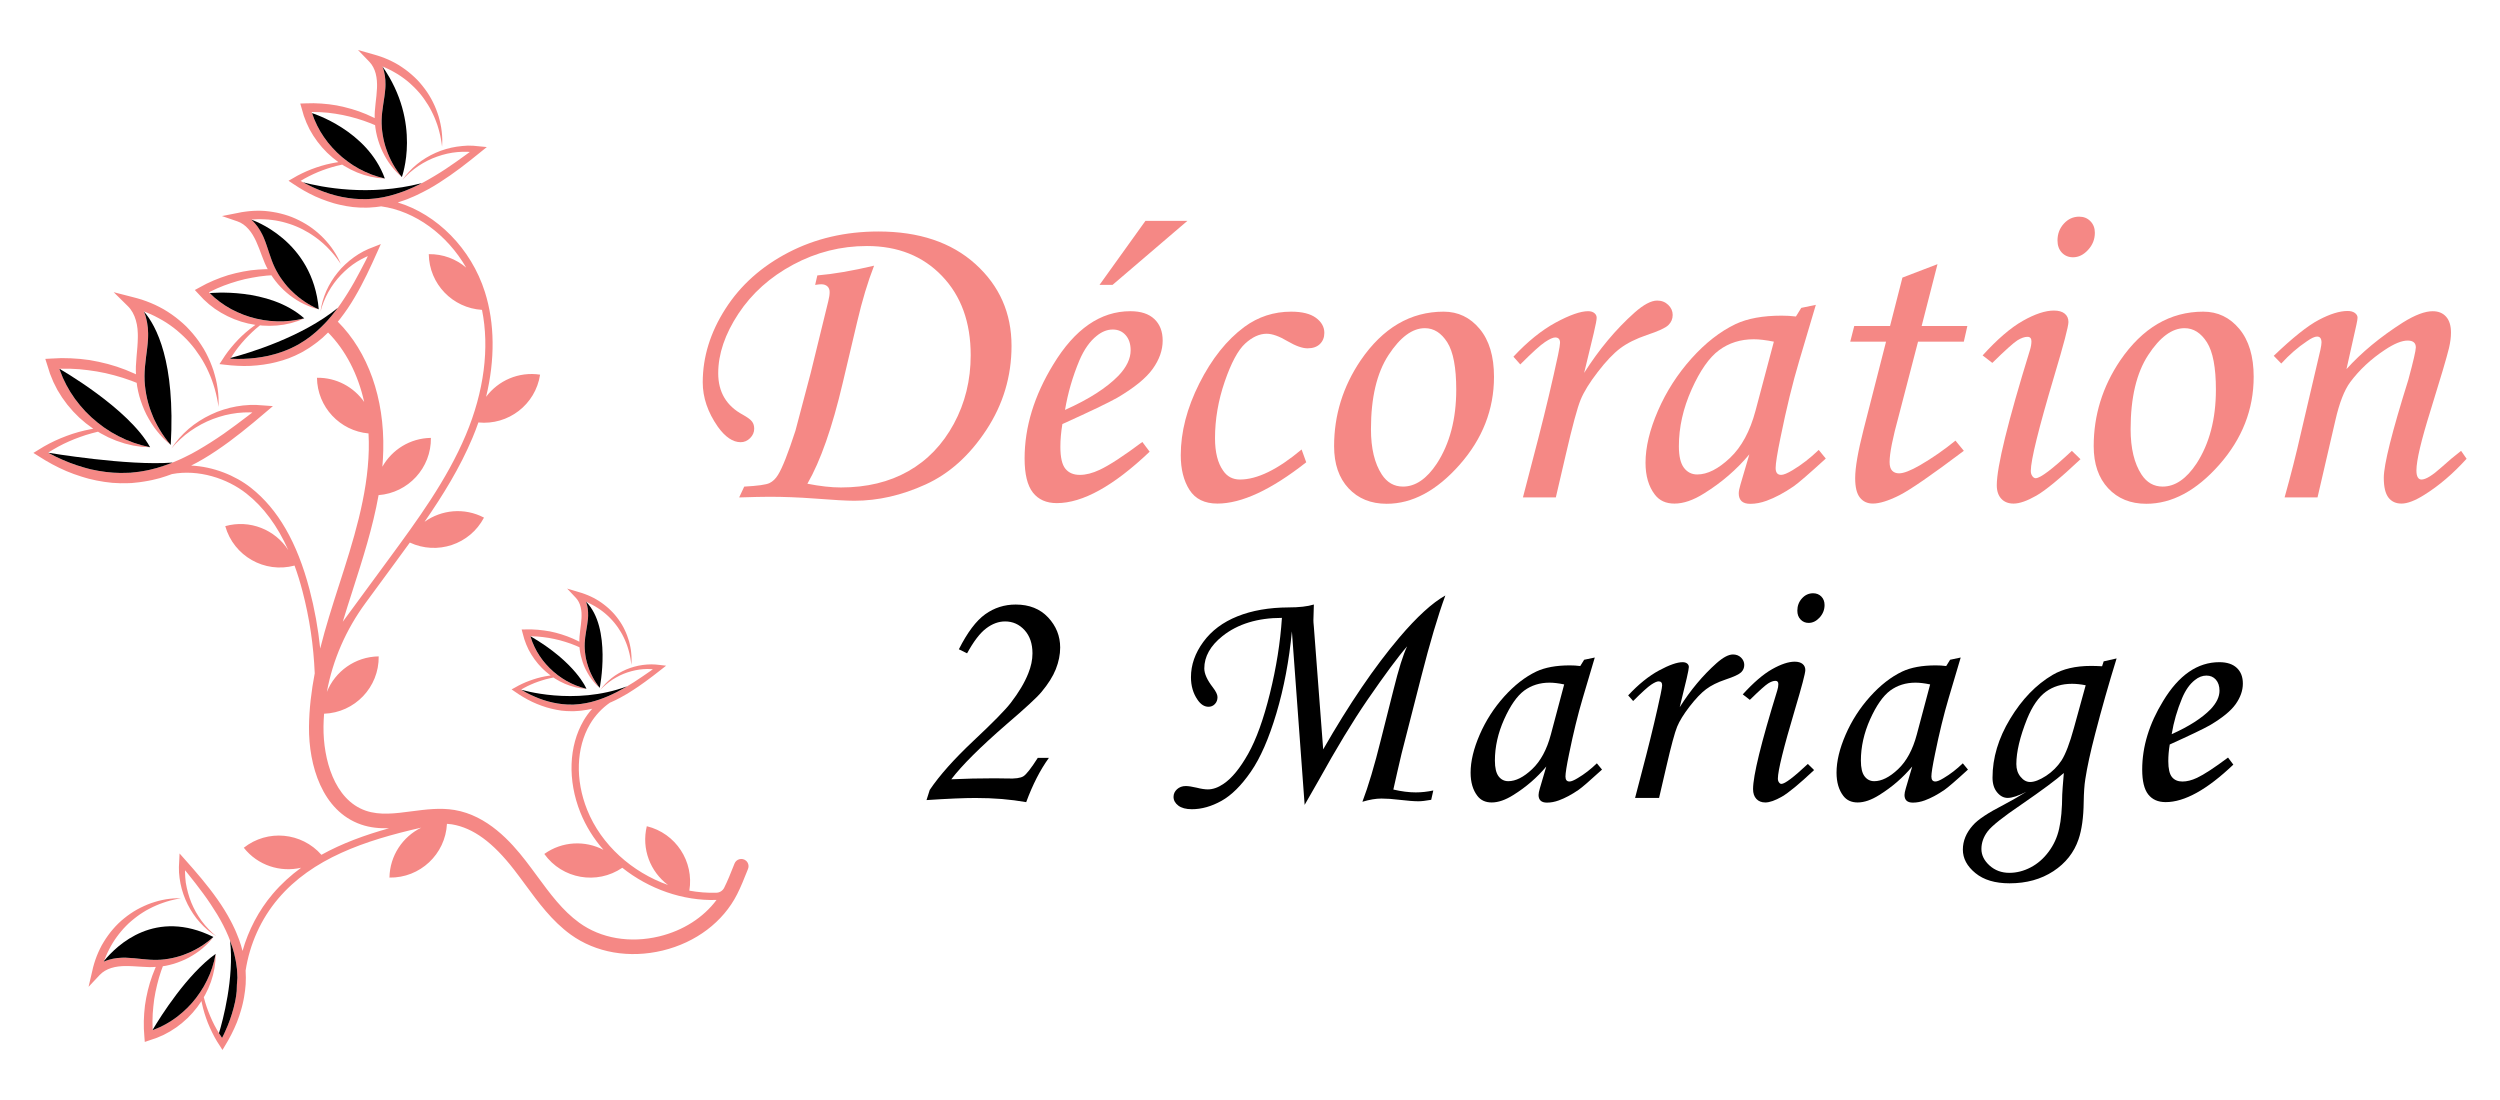 <?xml version="1.0" encoding="utf-8"?>
<!-- Generator: Adobe Illustrator 16.0.0, SVG Export Plug-In . SVG Version: 6.00 Build 0)  -->
<!DOCTYPE svg PUBLIC "-//W3C//DTD SVG 1.1//EN" "http://www.w3.org/Graphics/SVG/1.1/DTD/svg11.dtd">
<svg version="1.1" id="Calque_1" xmlns="http://www.w3.org/2000/svg" xmlns:xlink="http://www.w3.org/1999/xlink" x="0px" y="0px"
	 width="125px" height="55px" viewBox="0 0 125 55" enable-background="new 0 0 125 55" xml:space="preserve">
<g>
	<g>
		<path id="XMLID_45_" fill="#F58885" d="M37.302,43.036L37.302,43.036c-0.19-0.163-0.485-0.09-0.577,0.143
			c-0.015,0.037-0.029,0.074-0.044,0.111c-0.154,0.389-0.301,0.758-0.471,1.096l0,0.002c-0.075,0.146-0.221,0.243-0.384,0.248
			c-0.456,0.016-0.911-0.023-1.359-0.103c0.242-1.454-0.674-2.87-2.127-3.222c-0.275,1.137,0.178,2.279,1.06,2.938
			c-1.789-0.634-3.336-1.997-4.042-3.758c-0.602-1.501-0.55-3.102,0.14-4.28c0.254-0.436,0.602-0.801,1-1.079
			c0.019-0.008,0.039-0.015,0.057-0.023c0.077-0.036,0.155-0.069,0.229-0.106l0.225-0.116c0.108-0.059,0.216-0.12,0.322-0.182
			c0.038-0.023,0.075-0.045,0.112-0.068c0.161-0.098,0.314-0.202,0.469-0.305c0.053-0.034,0.135-0.093,0.185-0.13
			c0.056-0.043,0.116-0.082,0.172-0.122c0.271-0.194,0.529-0.398,0.789-0.601l0.248-0.194l-0.303-0.035l-0.216-0.023l-0.217-0.009
			l-0.216,0.008l-0.215,0.022l-0.213,0.036l-0.208,0.05l-0.205,0.063l-0.198,0.076l-0.194,0.09l-0.188,0.102l-0.181,0.113
			l-0.17,0.125l-0.162,0.137l-0.151,0.147l-0.138,0.156l-0.127,0.167l0.145-0.15l0.155-0.138l0.162-0.13l0.169-0.117l0.177-0.104
			l0.181-0.097l0.187-0.083l0.19-0.07l0.195-0.059l0.197-0.047l0.199-0.035l0.201-0.021l0.201-0.009l0.202,0.006l0.078,0.006
			l-0.138,0.1l-0.403,0.277c-0.135,0.092-0.27,0.182-0.407,0.27c-0.114,0.071-0.228,0.143-0.343,0.21l0,0
			c-0.024,0.014-0.048,0.03-0.073,0.044c-0.139,0.082-0.281,0.158-0.423,0.235l-0.216,0.106c-0.072,0.037-0.146,0.066-0.22,0.101
			c-0.067,0.032-0.135,0.058-0.204,0.083c-0.007,0.003-0.011,0.006-0.018,0.008c-0.073,0.03-0.148,0.059-0.224,0.082
			c-0.15,0.055-0.305,0.092-0.458,0.136l-0.231,0.048c-0.078,0.017-0.153,0.023-0.23,0.036c-0.074,0.015-0.159,0.018-0.24,0.024
			l-0.122,0.009l-0.016,0.001l0,0h-0.001h-0.007h-0.03h-0.06c-0.157,0.003-0.314-0.008-0.472-0.023
			c-0.156-0.02-0.313-0.043-0.469-0.078c-0.078-0.014-0.154-0.037-0.231-0.056c-0.077-0.024-0.153-0.044-0.229-0.069
			c-0.152-0.049-0.301-0.107-0.448-0.172c-0.147-0.063-0.292-0.131-0.434-0.208c-0.084-0.044-0.167-0.092-0.249-0.142l0.158-0.089
			l0.171-0.089l0.174-0.08l0.179-0.076l0.181-0.067l0.183-0.06l0.185-0.056l0.188-0.046l0.189-0.041l0.018-0.004
			c0.028,0.019,0.054,0.037,0.08,0.055l0.244,0.14c0.084,0.04,0.168,0.081,0.252,0.12l0.261,0.098
			c0.094,0.027,0.187,0.053,0.28,0.08l0.259,0.05l0.274,0.024l-0.263-0.074l-0.256-0.091l-0.246-0.108l-0.237-0.124l-0.228-0.14
			l-0.109-0.077l-0.107-0.078c0,0,0,0-0.002-0.001c-0.066-0.056-0.135-0.111-0.203-0.166l-0.193-0.18l-0.185-0.196
			c-0.054-0.066-0.107-0.133-0.163-0.199l-0.152-0.213l-0.137-0.221c-0.041-0.078-0.079-0.156-0.12-0.233l-0.104-0.236l-0.084-0.247
			l-0.012-0.044c0.024,0,0.046,0,0.069,0l0.284,0.012l0.281,0.029l0.282,0.04l0.278,0.054l0.277,0.065l0.274,0.08l0.271,0.09
			l0.266,0.104l0.171,0.076l0.011,0.114c0.015,0.105,0.031,0.211,0.057,0.314c0.025,0.104,0.054,0.205,0.088,0.307
			c0.034,0.101,0.072,0.199,0.116,0.296c0.021,0.048,0.045,0.095,0.07,0.141c0.024,0.048,0.049,0.094,0.077,0.139
			c0.052,0.092,0.109,0.179,0.171,0.263c0.062,0.086,0.128,0.165,0.197,0.243l0.109,0.112l0.114,0.104l-0.094-0.122l-0.085-0.125
			c-0.056-0.082-0.107-0.166-0.155-0.256c-0.049-0.092-0.098-0.184-0.138-0.28c-0.021-0.046-0.039-0.093-0.057-0.141
			c-0.018-0.046-0.035-0.094-0.05-0.142c-0.046-0.135-0.083-0.273-0.112-0.41c-0.011-0.057-0.021-0.113-0.028-0.171l-0.018-0.147
			l-0.009-0.114l-0.003-0.034l-0.005-0.147l0.002-0.067l0.001-0.08c0.008-0.197,0.036-0.393,0.07-0.593
			c0.034-0.2,0.073-0.407,0.092-0.622c0.003-0.027,0.003-0.055,0.005-0.081l0.003-0.082c0.001-0.054,0-0.112-0.002-0.167
			c-0.006-0.11-0.021-0.222-0.046-0.333c-0.015-0.064-0.034-0.13-0.059-0.194l0.098,0.041l0.125,0.061l0.124,0.065l0.122,0.069
			l0.119,0.074l0.116,0.078l0.114,0.082l0.109,0.087l0.108,0.093l0.103,0.094l0.099,0.1l0.096,0.104l0.089,0.104l0.091,0.116
			l0.082,0.112c0.052,0.078,0.103,0.157,0.153,0.239l0.07,0.122l0.065,0.128l0.061,0.13l0.055,0.131l0.052,0.135l0.045,0.136
			l0.041,0.14l0.037,0.139l0.031,0.143l0.026,0.142l0.021,0.146l0.016,0.145l0.01-0.146l0.003-0.148l-0.005-0.147l-0.012-0.148
			L31.545,32.5l-0.026-0.147l-0.031-0.146l-0.037-0.146c-0.027-0.096-0.06-0.189-0.095-0.284l-0.056-0.14l-0.062-0.137l-0.068-0.137
			l-0.074-0.131l-0.082-0.131l-0.083-0.12l-0.093-0.125l-0.096-0.118l-0.101-0.112l-0.107-0.108l-0.11-0.105l-0.116-0.099
			l-0.12-0.095l-0.123-0.09l-0.127-0.085l-0.131-0.079l-0.135-0.074l-0.137-0.067l-0.14-0.062l-0.143-0.056l-0.145-0.052
			l-0.146-0.044l-0.603-0.181l0.435,0.463c0.116,0.123,0.196,0.284,0.24,0.463c0.021,0.09,0.036,0.182,0.042,0.275
			c0.002,0.049,0.003,0.093,0.003,0.141c0,0.025,0,0.055-0.001,0.073l-0.003,0.074c-0.01,0.195-0.039,0.395-0.065,0.599
			c-0.013,0.104-0.026,0.209-0.034,0.315c-0.008,0.083-0.008,0.169-0.008,0.254l-0.055-0.03l-0.271-0.127l-0.277-0.112l-0.284-0.097
			l-0.288-0.083l-0.293-0.067L27.2,31.523l-0.299-0.034l-0.301-0.018c-0.101-0.001-0.2-0.001-0.301,0l-0.216,0.004l0.055,0.204
			l0.076,0.276l0.098,0.269l0.118,0.261c0.046,0.084,0.094,0.165,0.14,0.247l0.159,0.236l0.175,0.224
			c0.063,0.071,0.126,0.141,0.192,0.209l0.207,0.192l0.22,0.176c0.003,0.002,0.005,0.003,0.007,0.006l-0.086,0.011l-0.197,0.033
			l-0.196,0.042l-0.192,0.05l-0.191,0.059l-0.189,0.066l-0.187,0.072l-0.184,0.082l-0.181,0.089l-0.176,0.098L25.58,34.47
			l0.164,0.113c0.138,0.096,0.276,0.188,0.422,0.273c0.145,0.087,0.294,0.165,0.446,0.238c0.153,0.07,0.309,0.138,0.469,0.193
			c0.08,0.03,0.161,0.055,0.241,0.081c0.082,0.021,0.163,0.048,0.246,0.066c0.166,0.042,0.334,0.072,0.502,0.097
			c0.17,0.018,0.341,0.031,0.512,0.029h0.064h0.032H28.7l0.015-0.001l0.124-0.008c0.081-0.006,0.163-0.008,0.25-0.021
			c0.085-0.014,0.174-0.022,0.257-0.039l0.25-0.05c0.006-0.003,0.012-0.005,0.018-0.007c-0.161,0.182-0.308,0.378-0.431,0.59
			c-0.747,1.276-0.808,2.995-0.165,4.601c0.275,0.685,0.67,1.313,1.155,1.867c-0.916-0.478-2.061-0.437-2.958,0.206
			c0.898,1.256,2.631,1.556,3.9,0.691c1.327,1.056,3.026,1.665,4.712,1.608c-0.659,0.882-1.669,1.532-2.864,1.822
			c-1.458,0.352-2.917,0.104-4.002-0.684c-0.836-0.606-1.454-1.445-2.106-2.333c-0.188-0.256-0.376-0.511-0.568-0.759
			c-0.744-0.962-1.921-2.269-3.559-2.544c-0.721-0.121-1.443-0.025-2.144,0.066c-0.818,0.109-1.591,0.212-2.298-0.031
			c-1.582-0.547-2.126-2.598-2.111-4.186c0-0.016,0-0.029,0-0.044c0.003-0.206,0.015-0.412,0.029-0.618
			c1.535-0.055,2.752-1.324,2.731-2.867c-1.179,0.015-2.179,0.749-2.592,1.779c0.293-1.604,0.962-3.127,1.937-4.453l1.462-1.99
			c0.25-0.341,0.501-0.684,0.75-1.027c1.364,0.637,3,0.1,3.708-1.247c-0.982-0.516-2.127-0.396-2.972,0.209
			c0.916-1.323,1.769-2.704,2.397-4.199c0.108-0.256,0.205-0.511,0.295-0.768c1.492,0.149,2.855-0.89,3.085-2.39
			c-1.072-0.163-2.095,0.297-2.7,1.108c0.451-1.862,0.437-3.674-0.06-5.242c-0.687-2.171-2.401-3.887-4.357-4.476
			c0.118-0.035,0.233-0.074,0.347-0.117c0.104-0.035,0.205-0.076,0.304-0.121c0.101-0.041,0.202-0.082,0.298-0.13
			c0.098-0.048,0.197-0.094,0.293-0.144l0.286-0.15c0.188-0.107,0.375-0.214,0.555-0.332c0.181-0.115,0.357-0.236,0.535-0.357
			c0.174-0.122,0.348-0.248,0.518-0.375c0.342-0.255,0.672-0.524,1.002-0.79l0.315-0.254l-0.392-0.038l-0.278-0.027l-0.278-0.007
			L23.117,7.3l-0.276,0.033l-0.272,0.05l-0.267,0.069L22.04,7.536L21.784,7.64l-0.247,0.119l-0.239,0.135L21.07,8.042l-0.218,0.166
			l-0.205,0.178l-0.19,0.193L20.28,8.783l-0.161,0.216l0.184-0.195l0.195-0.182l0.206-0.168l0.215-0.155l0.225-0.14l0.231-0.125
			l0.239-0.111l0.244-0.094l0.25-0.081l0.253-0.065l0.255-0.048l0.258-0.031l0.259-0.015l0.258,0.002l0.1,0.007l-0.176,0.128
			l-0.512,0.367c-0.171,0.123-0.344,0.24-0.518,0.355c-0.176,0.113-0.35,0.229-0.531,0.334c-0.177,0.109-0.358,0.209-0.539,0.311
			l-0.127,0.065l-0.148,0.078c-0.093,0.047-0.187,0.087-0.28,0.133c-0.093,0.045-0.188,0.082-0.283,0.121
			c-0.095,0.041-0.19,0.078-0.288,0.11c-0.192,0.073-0.389,0.126-0.584,0.183l-0.298,0.069c-0.099,0.021-0.197,0.032-0.294,0.05
			c-0.096,0.02-0.203,0.025-0.31,0.036L18.446,9.95l-0.02,0.004l0,0h-0.001h-0.01h-0.038l-0.076,0.002
			c-0.202,0.007-0.406-0.004-0.607-0.021c-0.203-0.022-0.405-0.048-0.605-0.09c-0.099-0.019-0.198-0.047-0.298-0.069
			c-0.099-0.028-0.198-0.052-0.295-0.084c-0.196-0.061-0.389-0.133-0.58-0.211c-0.189-0.08-0.378-0.163-0.562-0.26
			c-0.068-0.033-0.134-0.07-0.2-0.106c-0.042-0.024-0.083-0.047-0.124-0.07l0.202-0.119l0.218-0.115l0.223-0.108l0.227-0.1
			l0.231-0.09l0.234-0.082l0.238-0.074l0.241-0.066l0.244-0.055l0.023-0.004c0.034,0.021,0.069,0.045,0.104,0.067l0.316,0.175
			c0.109,0.051,0.217,0.103,0.327,0.15l0.336,0.121c0.116,0.03,0.231,0.062,0.345,0.092l0.352,0.063l0.352,0.026l-0.339-0.091
			l-0.33-0.111l-0.319-0.135l-0.308-0.154L17.651,8.26l-0.142-0.098L17.37,8.064c-0.002,0-0.003-0.001-0.004-0.003
			c-0.088-0.07-0.175-0.139-0.264-0.207l-0.252-0.229l-0.235-0.243c-0.072-0.087-0.146-0.171-0.219-0.257l-0.2-0.272l-0.181-0.282
			c-0.053-0.1-0.104-0.198-0.159-0.296l-0.139-0.305l-0.114-0.313l-0.016-0.057c0.029,0,0.059,0,0.088-0.001l0.364,0.011
			l0.365,0.028l0.361,0.048l0.361,0.063l0.356,0.08l0.354,0.096l0.35,0.112l0.346,0.128l0.223,0.094l0.017,0.146
			c0.021,0.136,0.044,0.272,0.079,0.405c0.034,0.131,0.073,0.263,0.119,0.392c0.046,0.128,0.097,0.254,0.156,0.377
			c0.028,0.062,0.059,0.122,0.092,0.181c0.031,0.061,0.064,0.119,0.1,0.177c0.07,0.116,0.146,0.229,0.227,0.335
			c0.082,0.108,0.169,0.209,0.259,0.309l0.143,0.141l0.147,0.134L19.97,8.697l-0.115-0.16c-0.075-0.108-0.145-0.22-0.208-0.334
			c-0.063-0.114-0.124-0.229-0.176-0.349c-0.029-0.059-0.053-0.118-0.076-0.179c-0.025-0.059-0.048-0.12-0.068-0.182
			c-0.044-0.12-0.081-0.245-0.112-0.368c-0.033-0.125-0.058-0.251-0.079-0.377l-0.027-0.188l-0.015-0.147L19.091,6.37l-0.01-0.191
			V6.092l0-0.102c0.007-0.253,0.04-0.505,0.079-0.763c0.041-0.261,0.086-0.526,0.105-0.803c0.003-0.036,0.004-0.071,0.006-0.105
			l0.002-0.104c0-0.07-0.002-0.146-0.006-0.215c-0.01-0.143-0.031-0.287-0.066-0.429c-0.021-0.082-0.047-0.167-0.079-0.249
			l0.125,0.053l0.163,0.074l0.161,0.08l0.157,0.088l0.156,0.091l0.15,0.098l0.148,0.105l0.143,0.109l0.139,0.116l0.133,0.122
			l0.13,0.124l0.125,0.131l0.119,0.132l0.119,0.147l0.106,0.143c0.07,0.1,0.137,0.2,0.202,0.304l0.093,0.157l0.086,0.163l0.08,0.165
			l0.075,0.168L21.8,6.065l0.064,0.174l0.055,0.178l0.049,0.179l0.044,0.182l0.036,0.183l0.031,0.187l0.024,0.187l0.009-0.188
			l0.002-0.19l-0.01-0.19l-0.018-0.189l-0.026-0.19l-0.035-0.188l-0.043-0.188l-0.05-0.186C21.894,5.7,21.85,5.579,21.804,5.458
			L21.729,5.28l-0.083-0.176l-0.09-0.172l-0.099-0.169L21.35,4.597L21.24,4.444l-0.122-0.158l-0.125-0.15L20.86,3.991l-0.14-0.137
			l-0.146-0.131l-0.151-0.127l-0.154-0.118l-0.162-0.113l-0.164-0.108l-0.171-0.099l-0.174-0.09l-0.178-0.085l-0.182-0.076
			l-0.184-0.07l-0.187-0.061l-0.19-0.056L17.899,2.5l0.568,0.588c0.151,0.156,0.258,0.362,0.318,0.59
			c0.029,0.114,0.049,0.233,0.059,0.354c0.005,0.063,0.007,0.119,0.008,0.181c0,0.031,0,0.07,0,0.095l-0.002,0.094
			c-0.009,0.25-0.042,0.508-0.072,0.774c-0.015,0.132-0.029,0.267-0.038,0.404c-0.007,0.106-0.007,0.216-0.005,0.325L18.661,5.87
			l-0.35-0.16l-0.358-0.139l-0.368-0.119l-0.373-0.099l-0.377-0.082l-0.383-0.057l-0.385-0.036l-0.387-0.017
			c-0.129,0.001-0.259,0.003-0.388,0.007l-0.279,0.009l0.076,0.261l0.102,0.354l0.132,0.344L15.48,6.47
			c0.06,0.106,0.123,0.21,0.185,0.314l0.209,0.301l0.23,0.284c0.083,0.089,0.166,0.177,0.25,0.265l0.27,0.243L16.911,8.1
			c0.003,0.003,0.006,0.004,0.008,0.006l-0.111,0.017l-0.252,0.047l-0.25,0.057l-0.248,0.069l-0.246,0.079L15.57,8.463l-0.238,0.098
			l-0.235,0.108l-0.23,0.117l-0.224,0.129l-0.216,0.123l0.214,0.144C14.82,9.3,15,9.419,15.189,9.525
			c0.187,0.106,0.381,0.206,0.577,0.297c0.199,0.087,0.401,0.171,0.607,0.239c0.103,0.038,0.207,0.066,0.311,0.1
			c0.105,0.027,0.211,0.059,0.318,0.08c0.212,0.05,0.428,0.086,0.646,0.112c0.22,0.022,0.439,0.035,0.659,0.03l0.083-0.002h0.042
			l0.028-0.002l0.019-0.002l0.158-0.012c0.106-0.009,0.209-0.013,0.322-0.034c0.033-0.005,0.065-0.009,0.099-0.014
			c1.703,0.235,3.299,1.414,4.25,3.063c-0.504-0.429-1.157-0.684-1.869-0.673c0.02,1.493,1.193,2.697,2.661,2.786
			c0.384,1.896,0.105,4.085-0.811,6.259c-0.947,2.249-2.418,4.252-3.841,6.19l-2.309,3.144c0.159-0.531,0.326-1.05,0.488-1.553
			l0.01-0.033c0.496-1.545,1.003-3.125,1.292-4.744c1.48-0.114,2.637-1.356,2.616-2.862c-1.045,0.015-1.947,0.593-2.427,1.442
			c0.023-0.273,0.039-0.547,0.045-0.82c0.063-2.607-0.762-4.924-2.272-6.432c0.041-0.05,0.082-0.1,0.121-0.15
			c0.065-0.088,0.133-0.171,0.195-0.26l0.186-0.265c0.119-0.182,0.237-0.36,0.343-0.547c0.112-0.185,0.212-0.374,0.314-0.562
			c0.101-0.189,0.198-0.379,0.291-0.571c0.19-0.382,0.361-0.771,0.535-1.157l0.166-0.369l-0.366,0.145l-0.259,0.102l-0.253,0.121
			l-0.241,0.138l-0.23,0.155l-0.22,0.169l-0.208,0.183l-0.195,0.193l-0.18,0.209l-0.166,0.217l-0.151,0.229l-0.137,0.237
			l-0.119,0.244l-0.101,0.253l-0.085,0.258l-0.063,0.263l-0.044,0.265l0.074-0.257l0.092-0.251l0.107-0.243l0.122-0.236l0.137-0.227
			l0.149-0.216l0.162-0.207l0.175-0.195l0.186-0.184l0.195-0.173l0.205-0.16l0.216-0.146l0.224-0.129l0.231-0.115l0.093-0.039
			L18.3,12.999l-0.292,0.559c-0.097,0.188-0.197,0.371-0.3,0.553c-0.105,0.182-0.208,0.362-0.32,0.538
			c-0.109,0.178-0.225,0.35-0.34,0.522l-0.16,0.225l-0.021,0.028c-0.06,0.082-0.125,0.162-0.189,0.243
			c-0.062,0.084-0.13,0.16-0.197,0.237c-0.066,0.079-0.133,0.157-0.205,0.23c-0.138,0.151-0.291,0.288-0.439,0.428l-0.233,0.195
			c-0.078,0.065-0.161,0.119-0.24,0.179c-0.076,0.062-0.169,0.116-0.259,0.171l-0.135,0.085l-0.017,0.01v0.002h-0.001l-0.008,0.005
			l-0.033,0.018l-0.067,0.036c-0.176,0.098-0.362,0.181-0.551,0.257c-0.19,0.072-0.382,0.142-0.579,0.193
			c-0.098,0.03-0.199,0.05-0.298,0.077c-0.101,0.018-0.2,0.042-0.301,0.057c-0.202,0.038-0.407,0.059-0.612,0.076
			c-0.205,0.016-0.412,0.026-0.618,0.023c-0.124,0.001-0.246-0.003-0.37-0.011l0.028-0.042l0.099-0.154l0.141-0.203l0.149-0.198
			l0.158-0.191l0.164-0.185l0.172-0.18l0.178-0.174l0.185-0.168l0.192-0.158l0.019-0.016c0.041,0.005,0.082,0.01,0.124,0.014
			l0.36,0.012c0.121-0.005,0.241-0.008,0.359-0.016l0.356-0.044c0.118-0.024,0.234-0.05,0.35-0.075l0.339-0.104l0.327-0.135
			l-0.344,0.073l-0.345,0.05l-0.345,0.026h-0.344l-0.343-0.021l-0.171-0.023l-0.167-0.021c-0.002,0-0.005,0-0.007,0
			c-0.109-0.024-0.218-0.046-0.328-0.066l-0.328-0.088l-0.32-0.11c-0.104-0.046-0.208-0.087-0.312-0.131l-0.302-0.149l-0.29-0.172
			c-0.092-0.063-0.183-0.128-0.275-0.189l-0.262-0.209l-0.244-0.229l-0.041-0.042c0.026-0.015,0.052-0.027,0.078-0.042l0.331-0.156
			l0.336-0.138l0.345-0.122l0.349-0.108l0.355-0.093l0.359-0.072l0.362-0.061l0.366-0.043l0.241-0.017l0.082,0.121
			c0.081,0.112,0.163,0.223,0.252,0.325c0.092,0.102,0.185,0.201,0.285,0.295c0.1,0.092,0.202,0.183,0.31,0.266
			c0.053,0.041,0.108,0.082,0.165,0.119c0.056,0.039,0.111,0.076,0.169,0.112c0.114,0.07,0.233,0.137,0.353,0.195
			c0.122,0.059,0.246,0.11,0.372,0.157l0.19,0.062l0.192,0.051l-0.181-0.083l-0.174-0.091c-0.116-0.064-0.229-0.131-0.337-0.204
			c-0.107-0.072-0.215-0.147-0.315-0.23c-0.051-0.037-0.1-0.08-0.148-0.123c-0.049-0.043-0.098-0.085-0.143-0.132
			c-0.094-0.087-0.183-0.181-0.269-0.276c-0.084-0.096-0.165-0.197-0.239-0.301l-0.111-0.156l-0.079-0.123l-0.023-0.038
			l-0.094-0.165l-0.04-0.078l-0.047-0.092c-0.107-0.228-0.194-0.467-0.275-0.716c-0.083-0.25-0.163-0.507-0.27-0.764
			c-0.013-0.032-0.03-0.063-0.042-0.095l-0.046-0.094c-0.032-0.063-0.068-0.129-0.104-0.188c-0.073-0.124-0.157-0.241-0.253-0.352
			c-0.056-0.065-0.118-0.128-0.183-0.185l0.135-0.012l0.179-0.008h0.179l0.18,0.006l0.179,0.011l0.179,0.02l0.179,0.024l0.177,0.034
			l0.176,0.039l0.174,0.048l0.174,0.053l0.17,0.059l0.165,0.066l0.173,0.076l0.159,0.078c0.107,0.057,0.213,0.117,0.318,0.179
			l0.153,0.099l0.151,0.105l0.147,0.109l0.142,0.117l0.14,0.122l0.135,0.126l0.129,0.134l0.126,0.137l0.122,0.142l0.115,0.147
			l0.11,0.151L17.04,13.2l-0.078-0.173l-0.085-0.17l-0.096-0.165l-0.101-0.16l-0.109-0.158l-0.117-0.152l-0.124-0.146l-0.13-0.144
			c-0.088-0.093-0.183-0.181-0.279-0.267l-0.148-0.125l-0.153-0.119l-0.158-0.112l-0.165-0.104l-0.173-0.1l-0.166-0.087l-0.18-0.086
			l-0.181-0.077l-0.183-0.067l-0.187-0.059l-0.19-0.051l-0.19-0.044l-0.194-0.035l-0.194-0.029l-0.196-0.021l-0.196-0.011
			l-0.197-0.002l-0.196,0.006l-0.197,0.014l-0.195,0.023l-0.196,0.028l-0.194,0.039l-0.794,0.156l0.773,0.265
			c0.206,0.07,0.394,0.205,0.55,0.383c0.078,0.087,0.149,0.185,0.213,0.288c0.032,0.053,0.062,0.104,0.089,0.158
			c0.015,0.026,0.033,0.062,0.042,0.083l0.041,0.085c0.105,0.228,0.194,0.473,0.288,0.724c0.046,0.125,0.094,0.25,0.149,0.378
			c0.042,0.099,0.092,0.195,0.143,0.293l-0.08-0.002l-0.384,0.02l-0.383,0.037l-0.381,0.063l-0.377,0.081l-0.373,0.099l-0.367,0.124
			l-0.36,0.142l-0.352,0.16c-0.115,0.06-0.229,0.121-0.343,0.183l-0.244,0.133l0.186,0.199l0.253,0.27l0.272,0.246l0.292,0.225
			c0.102,0.068,0.206,0.132,0.309,0.197l0.323,0.173l0.333,0.148c0.114,0.041,0.228,0.083,0.343,0.122l0.352,0.095l0.356,0.067
			c0.004,0.002,0.007,0.002,0.011,0.002l-0.092,0.065l-0.203,0.156l-0.198,0.164L12.09,16.8l-0.183,0.182l-0.175,0.189l-0.168,0.197
			l-0.161,0.201l-0.151,0.21l-0.142,0.218l-0.137,0.208l0.256,0.03c0.214,0.024,0.429,0.048,0.645,0.055
			c0.216,0.013,0.434,0.013,0.65,0.004c0.216-0.013,0.433-0.03,0.649-0.063c0.107-0.014,0.214-0.035,0.322-0.054
			c0.106-0.024,0.213-0.042,0.319-0.072c0.213-0.052,0.422-0.117,0.628-0.193c0.205-0.08,0.407-0.167,0.601-0.272l0.073-0.039
			l0.037-0.02l0.024-0.014l0.017-0.011l0.135-0.082c0.091-0.056,0.181-0.106,0.272-0.177c0.09-0.066,0.186-0.128,0.27-0.197
			l0.254-0.209c0.096-0.088,0.188-0.176,0.279-0.266c0.877,0.887,1.495,2.087,1.805,3.472c-0.521-0.742-1.386-1.224-2.361-1.209
			c0.02,1.465,1.149,2.656,2.578,2.784c0.015,0.271,0.02,0.547,0.013,0.825c-0.055,2.304-0.786,4.579-1.494,6.779l-0.012,0.034
			c-0.315,0.984-0.651,2.031-0.923,3.115c-0.104-1.003-0.283-1.994-0.537-2.961c-0.617-2.346-1.574-4.006-2.925-5.073
			c-0.794-0.626-1.888-1.059-2.991-1.113c0.088-0.043,0.176-0.089,0.262-0.135l0.343-0.193c0.224-0.136,0.448-0.27,0.662-0.419
			c0.218-0.144,0.428-0.297,0.638-0.449c0.208-0.155,0.415-0.312,0.617-0.473c0.408-0.318,0.799-0.653,1.191-0.985l0.375-0.318
			l-0.477-0.035l-0.338-0.023h-0.339l-0.336,0.025l-0.333,0.048l-0.328,0.069l-0.324,0.092l-0.315,0.11l-0.306,0.135l-0.297,0.151
			l-0.285,0.17l-0.274,0.188l-0.258,0.206l-0.243,0.224l-0.227,0.237l-0.207,0.254l-0.189,0.268l0.216-0.242l0.233-0.225
			l0.244-0.213l0.257-0.193l0.269-0.176l0.277-0.16l0.286-0.142l0.293-0.122l0.3-0.104l0.304-0.087l0.309-0.065l0.312-0.047
			l0.314-0.026l0.313-0.005l0.122,0.005l-0.208,0.161l-0.612,0.461c-0.204,0.152-0.41,0.301-0.617,0.447
			c-0.21,0.142-0.418,0.287-0.632,0.42c-0.212,0.137-0.429,0.265-0.645,0.393l-0.33,0.184c-0.11,0.059-0.224,0.111-0.335,0.168
			c-0.111,0.059-0.226,0.106-0.34,0.157c-0.089,0.04-0.179,0.078-0.27,0.113c-0.024,0.009-0.051,0.021-0.075,0.03
			c-0.231,0.092-0.469,0.163-0.705,0.238l-0.358,0.092c-0.12,0.03-0.237,0.046-0.356,0.07c-0.115,0.025-0.246,0.036-0.373,0.051
			L6.574,23.63L6.55,23.633H6.548H6.547l-0.012,0.002L6.49,23.636L6.398,23.64c-0.246,0.016-0.493,0.008-0.738-0.007
			c-0.246-0.02-0.492-0.045-0.736-0.091c-0.122-0.02-0.243-0.049-0.365-0.072c-0.12-0.032-0.242-0.058-0.361-0.096
			c-0.24-0.066-0.476-0.148-0.708-0.236c-0.233-0.091-0.464-0.188-0.69-0.299c-0.135-0.063-0.267-0.133-0.398-0.205l0.242-0.148
			l0.26-0.148l0.267-0.139l0.272-0.126l0.278-0.117l0.282-0.106l0.286-0.098l0.29-0.085l0.292-0.075L4.9,21.585
			c0.043,0.025,0.085,0.053,0.128,0.078l0.387,0.203c0.135,0.059,0.268,0.117,0.402,0.171l0.414,0.137
			c0.141,0.035,0.281,0.07,0.421,0.103l0.427,0.064l0.429,0.021l-0.414-0.099L6.69,22.138l-0.392-0.152l-0.377-0.18l-0.364-0.202
			l-0.175-0.114L5.21,21.376c-0.001-0.002-0.003-0.003-0.004-0.004c-0.109-0.083-0.216-0.164-0.326-0.245l-0.313-0.268l-0.293-0.288
			C4.184,20.467,4.092,20.365,4,20.265l-0.251-0.321l-0.228-0.34c-0.067-0.117-0.132-0.235-0.202-0.353l-0.177-0.364L2.994,18.51
			L2.972,18.44c0.036-0.001,0.072-0.003,0.108-0.005l0.442,0.002l0.441,0.024l0.44,0.048l0.44,0.064l0.436,0.085l0.432,0.107
			l0.428,0.125l0.422,0.145l0.273,0.107l0.024,0.176c0.03,0.164,0.062,0.327,0.107,0.487c0.046,0.159,0.098,0.317,0.158,0.473
			c0.059,0.153,0.124,0.305,0.199,0.452c0.036,0.074,0.076,0.146,0.119,0.217c0.039,0.073,0.081,0.143,0.127,0.211
			c0.088,0.139,0.182,0.272,0.285,0.4c0.101,0.127,0.21,0.248,0.322,0.365l0.177,0.168l0.183,0.156l-0.154-0.186l-0.143-0.191
			c-0.093-0.131-0.182-0.262-0.261-0.398c-0.08-0.137-0.159-0.273-0.226-0.417c-0.036-0.069-0.068-0.142-0.098-0.215
			c-0.032-0.071-0.061-0.145-0.087-0.219c-0.059-0.144-0.106-0.293-0.149-0.442c-0.043-0.15-0.078-0.303-0.106-0.454l-0.039-0.229
			l-0.021-0.176l-0.008-0.053l-0.016-0.231l-0.001-0.105l-0.003-0.125c0.002-0.308,0.033-0.612,0.073-0.929
			c0.041-0.314,0.088-0.639,0.104-0.977c0.003-0.041,0.002-0.083,0.003-0.126v-0.126c-0.001-0.085-0.008-0.178-0.015-0.261
			c-0.016-0.173-0.046-0.348-0.093-0.519c-0.027-0.1-0.063-0.199-0.104-0.298l0,0l0.153,0.059l0.2,0.085l0.197,0.094l0.194,0.102
			l0.191,0.106l0.186,0.113l0.181,0.122l0.177,0.129l0.172,0.136l0.166,0.145l0.161,0.147l0.156,0.154l0.146,0.158l0.149,0.174
			l0.134,0.17c0.086,0.118,0.171,0.238,0.253,0.363l0.118,0.188l0.109,0.193l0.103,0.197l0.094,0.203l0.089,0.205l0.081,0.21
			l0.072,0.213l0.066,0.217l0.058,0.219l0.05,0.222l0.043,0.224l0.034,0.226l0.006-0.229l-0.005-0.23l-0.017-0.23l-0.028-0.229
			l-0.037-0.23l-0.048-0.227l-0.059-0.225l-0.066-0.226c-0.048-0.147-0.106-0.293-0.165-0.438l-0.097-0.214l-0.105-0.212
			l-0.114-0.206l-0.126-0.199l-0.135-0.2l-0.137-0.183l-0.153-0.188l-0.157-0.177L9.32,16.33l-0.174-0.163l-0.18-0.154L8.78,15.864
			l-0.192-0.14l-0.198-0.133l-0.204-0.125l-0.209-0.113l-0.214-0.106L7.543,15.15l-0.222-0.087l-0.227-0.08l-0.229-0.068
			l-0.231-0.061l-0.95-0.245l0.706,0.696c0.189,0.185,0.324,0.431,0.402,0.707c0.041,0.137,0.067,0.279,0.083,0.427
			c0.006,0.075,0.012,0.145,0.014,0.219c0.001,0.038,0.003,0.086,0.003,0.114l-0.001,0.115c-0.003,0.305-0.035,0.617-0.063,0.941
			c-0.015,0.161-0.027,0.322-0.034,0.491c-0.005,0.131-0.001,0.263,0.005,0.396L6.71,18.674l-0.43-0.183l-0.439-0.158L5.393,18.2
			l-0.456-0.109l-0.46-0.088l-0.465-0.056l-0.469-0.032l-0.47-0.01c-0.157,0.005-0.313,0.012-0.47,0.021l-0.338,0.018l0.1,0.314
			L2.5,18.686l0.169,0.413l0.201,0.398c0.076,0.127,0.156,0.252,0.234,0.377l0.262,0.358l0.288,0.337
			c0.103,0.105,0.207,0.212,0.312,0.314l0.334,0.286l0.354,0.262c0.003,0.001,0.007,0.005,0.011,0.007l-0.134,0.023l-0.305,0.064
			l-0.302,0.077l-0.298,0.09l-0.295,0.104l-0.291,0.114l-0.287,0.126l-0.281,0.138l-0.276,0.151l-0.269,0.163L1.67,22.646
			l0.263,0.165c0.221,0.141,0.445,0.278,0.677,0.401c0.23,0.125,0.468,0.239,0.709,0.343c0.244,0.101,0.491,0.195,0.744,0.271
			c0.125,0.043,0.254,0.074,0.381,0.112c0.129,0.028,0.257,0.063,0.387,0.088c0.26,0.054,0.524,0.09,0.789,0.116
			c0.266,0.02,0.532,0.028,0.8,0.016l0.101-0.004l0.05-0.001l0.034-0.004l0.024-0.002l0.191-0.02
			c0.045-0.005,0.091-0.01,0.135-0.014c0.083-0.01,0.166-0.02,0.255-0.038c0.132-0.024,0.27-0.042,0.399-0.074l0.181-0.044
			l0.207-0.052c0.204-0.061,0.405-0.128,0.603-0.202c1.312-0.249,2.755,0.209,3.725,0.977c0.856,0.676,1.548,1.61,2.09,2.826
			c-0.654-1.022-1.922-1.544-3.152-1.2c0.42,1.497,1.966,2.372,3.464,1.972c0.146,0.399,0.278,0.825,0.396,1.278
			c0.352,1.337,0.556,2.722,0.613,4.11c-0.168,0.879-0.278,1.776-0.287,2.679c-0.017,1.918,0.657,4.207,2.601,4.88
			c0.464,0.161,0.936,0.2,1.406,0.187c-1.214,0.339-2.359,0.758-3.385,1.328c-0.99-1.124-2.694-1.292-3.882-0.353
			c0.702,0.889,1.83,1.24,2.865,1c-0.518,0.379-0.993,0.81-1.418,1.309c-0.701,0.826-1.215,1.808-1.51,2.852l-0.078-0.285
			c-0.067-0.209-0.14-0.416-0.227-0.615c-0.04-0.102-0.085-0.2-0.134-0.298c-0.047-0.098-0.092-0.197-0.145-0.292
			c-0.052-0.095-0.102-0.191-0.156-0.285l-0.165-0.278c-0.116-0.182-0.23-0.364-0.357-0.538c-0.122-0.177-0.254-0.347-0.382-0.517
			c-0.132-0.169-0.265-0.336-0.4-0.499c-0.27-0.33-0.554-0.646-0.835-0.965l-0.27-0.303l-0.018,0.394l-0.014,0.279l0.005,0.278
			l0.028,0.277l0.045,0.273l0.063,0.27l0.082,0.265l0.098,0.258l0.115,0.25l0.131,0.241l0.146,0.232l0.16,0.222l0.174,0.208
			l0.189,0.197l0.2,0.182l0.213,0.166l0.224,0.149l-0.204-0.174l-0.19-0.187l-0.178-0.197l-0.165-0.208l-0.149-0.218l-0.138-0.226
			l-0.121-0.232l-0.107-0.239l-0.091-0.245l-0.076-0.251l-0.062-0.252L9.289,44.13l-0.026-0.258l-0.012-0.259l0.003-0.101
			l0.137,0.17l0.391,0.494c0.129,0.165,0.256,0.333,0.379,0.502c0.122,0.17,0.246,0.338,0.359,0.512
			c0.117,0.174,0.226,0.35,0.336,0.525l0.156,0.268c0.051,0.089,0.097,0.183,0.146,0.273c0.049,0.089,0.092,0.184,0.136,0.277
			c0.044,0.093,0.086,0.187,0.124,0.28c0.031,0.073,0.059,0.146,0.085,0.219c0.043,0.118,0.083,0.238,0.125,0.358l0.083,0.293
			c0.026,0.098,0.042,0.195,0.064,0.293c0.024,0.095,0.036,0.201,0.05,0.306l0.021,0.159l0.002,0.018v0.002v0.001l0.001,0.008
			l0.002,0.039l0.006,0.075c0.008,0.104,0.012,0.206,0.013,0.308c-0.022,0.222-0.034,0.441-0.036,0.663
			c-0.008,0.082-0.018,0.165-0.031,0.246c-0.013,0.101-0.036,0.201-0.053,0.302c-0.025,0.099-0.042,0.2-0.072,0.3
			c-0.05,0.197-0.114,0.393-0.183,0.588c-0.07,0.193-0.145,0.387-0.233,0.573c-0.048,0.112-0.104,0.224-0.161,0.332l-0.127-0.195
			l-0.026-0.043l-0.101-0.169l-0.119-0.217l-0.111-0.224l-0.101-0.227l-0.093-0.23l-0.086-0.233l-0.076-0.236l-0.066-0.241
			l-0.006-0.023c0.021-0.035,0.042-0.07,0.063-0.106l0.159-0.323c0.044-0.113,0.091-0.223,0.134-0.335l0.104-0.343
			c0.026-0.117,0.053-0.232,0.076-0.349l0.045-0.353l0.01-0.355l-0.074,0.345l-0.096,0.335l-0.118,0.325l-0.142,0.314l-0.16,0.304
			l-0.091,0.146l-0.089,0.145c-0.002,0.001-0.002,0.003-0.003,0.003c-0.066,0.092-0.132,0.182-0.195,0.273L9.6,50.147l-0.233,0.245
			c-0.083,0.076-0.165,0.154-0.248,0.23l-0.26,0.214L8.584,51.03c-0.096,0.058-0.192,0.113-0.287,0.174L8,51.356l-0.308,0.13
			l-0.057,0.018c0-0.013-0.001-0.024-0.002-0.034c-0.001-0.018-0.003-0.05-0.003-0.066l-0.006-0.352l0.012-0.365l0.031-0.363
			l0.043-0.362l0.064-0.362l0.08-0.357l0.094-0.354l0.111-0.35l0.085-0.229l0.144-0.021c0.134-0.029,0.269-0.059,0.399-0.098
			c0.131-0.042,0.26-0.086,0.386-0.139c0.127-0.053,0.25-0.107,0.37-0.173c0.061-0.031,0.119-0.066,0.176-0.102
			c0.059-0.034,0.116-0.069,0.171-0.108c0.113-0.075,0.221-0.154,0.324-0.242c0.104-0.086,0.202-0.179,0.296-0.273l0.135-0.148
			l0.125-0.153l-0.15,0.129l-0.156,0.122c-0.104,0.081-0.211,0.156-0.323,0.224c-0.111,0.069-0.222,0.135-0.34,0.193
			c-0.057,0.03-0.115,0.059-0.174,0.085C9.47,47.63,9.41,47.654,9.349,47.679c-0.119,0.05-0.241,0.092-0.363,0.131
			c-0.122,0.037-0.248,0.068-0.371,0.096L8.427,47.94l-0.146,0.021l-0.043,0.007l-0.189,0.018L7.961,47.99l-0.102,0.005
			c-0.253,0.004-0.506-0.016-0.767-0.043c-0.26-0.028-0.529-0.06-0.806-0.067c-0.035-0.001-0.069-0.001-0.105-0.001l-0.103,0.004
			c-0.071,0.001-0.146,0.008-0.215,0.016c-0.143,0.018-0.284,0.044-0.425,0.087c-0.082,0.023-0.164,0.055-0.243,0.09l0.013-0.036
			l0.032-0.09l0.066-0.167l0.074-0.165l0.08-0.161l0.084-0.159l0.091-0.155l0.097-0.152l0.104-0.147l0.109-0.145l0.114-0.14
			l0.119-0.137l0.125-0.131l0.127-0.125l0.14-0.124l0.138-0.113C6.802,45.857,6.9,45.786,7,45.716l0.153-0.1l0.157-0.095
			l0.162-0.087l0.165-0.083l0.167-0.076l0.171-0.071l0.174-0.063l0.177-0.059l0.179-0.053l0.182-0.044l0.184-0.04l0.186-0.033H8.868
			l-0.19,0.009l-0.189,0.018l-0.189,0.026l-0.188,0.036l-0.187,0.043L7.74,45.098l-0.184,0.059
			c-0.121,0.042-0.239,0.092-0.358,0.146l-0.174,0.083l-0.171,0.09l-0.168,0.099l-0.163,0.107l-0.162,0.115l-0.148,0.116L6.06,46.04
			l-0.144,0.134l-0.138,0.14l-0.13,0.146l-0.125,0.15l-0.118,0.158l-0.112,0.16l-0.105,0.166l-0.1,0.169l-0.09,0.176l-0.083,0.178
			l-0.076,0.182l-0.068,0.185L4.71,48.171l-0.054,0.191l-0.044,0.192l-0.184,0.787l0.559-0.595c0.149-0.158,0.349-0.275,0.575-0.346
			c0.112-0.035,0.229-0.06,0.35-0.075c0.062-0.008,0.119-0.013,0.181-0.017c0.031-0.002,0.071-0.004,0.094-0.004h0.095
			c0.25-0.005,0.51,0.017,0.776,0.032c0.134,0.009,0.268,0.017,0.405,0.02c0.109,0.002,0.218-0.004,0.327-0.012L7.758,48.42
			l-0.142,0.358l-0.122,0.365l-0.101,0.371l-0.082,0.377l-0.063,0.382L7.21,50.659l-0.019,0.387l0.002,0.386
			c0.007,0.131,0.015,0.259,0.025,0.388l0.021,0.277l0.257-0.088l0.349-0.119l0.338-0.146l0.324-0.175
			c0.104-0.063,0.205-0.132,0.308-0.199l0.29-0.223l0.273-0.243c0.085-0.088,0.17-0.175,0.252-0.264l0.23-0.281l0.208-0.297
			c0.002-0.003,0.004-0.005,0.006-0.009l0.021,0.11l0.058,0.25l0.07,0.248l0.08,0.243l0.09,0.242l0.101,0.237l0.109,0.232
			l0.119,0.232l0.128,0.224l0.14,0.218l0.133,0.21l0.132-0.221c0.112-0.185,0.221-0.371,0.317-0.565
			c0.099-0.192,0.188-0.391,0.271-0.592c0.078-0.201,0.15-0.406,0.209-0.617c0.033-0.104,0.056-0.21,0.083-0.315
			c0.021-0.103,0.047-0.203,0.063-0.307h0.003c0-0.005,0-0.009,0-0.014c0.04-0.215,0.065-0.434,0.082-0.652
			c0.011-0.22,0.014-0.44-0.002-0.66l-0.001-0.027c0.202-1.317,0.766-2.581,1.63-3.597c1.706-2.009,4.305-2.903,7.153-3.549
			c-0.926,0.452-1.572,1.396-1.591,2.497c1.532,0.025,2.797-1.169,2.875-2.688c0.085,0.005,0.168,0.013,0.252,0.026l0.006,0.002
			c1.053,0.178,2.04,0.898,3.102,2.271c0.189,0.243,0.373,0.494,0.557,0.743c0.658,0.895,1.336,1.818,2.266,2.493
			c1.258,0.912,2.935,1.203,4.602,0.801c1.667-0.404,3.024-1.431,3.725-2.817c0.186-0.366,0.345-0.768,0.499-1.153
			c0.015-0.038,0.029-0.076,0.044-0.113C37.459,43.303,37.419,43.138,37.302,43.036z"/>
		<g id="XMLID_1_">
			<g id="XMLID_17_">
				<path id="XMLID_44_" d="M11.857,48.585l-0.006-0.075l-0.002-0.039l-0.001-0.008v-0.001V48.46l-0.002-0.018l-0.021-0.159
					c-0.015-0.104-0.026-0.211-0.05-0.306c-0.022-0.098-0.038-0.195-0.064-0.293l-0.083-0.293c-0.042-0.12-0.082-0.24-0.125-0.358
					c0.215,1.871-0.368,4.011-0.554,4.625l0.026,0.043l0.127,0.195c0.057-0.108,0.113-0.22,0.161-0.332
					c0.088-0.187,0.163-0.38,0.233-0.573c0.068-0.195,0.133-0.391,0.183-0.588c0.029-0.1,0.047-0.201,0.072-0.3
					c0.018-0.101,0.041-0.201,0.053-0.302c0.013-0.081,0.023-0.164,0.031-0.246c0.002-0.222,0.014-0.441,0.036-0.663
					C11.869,48.791,11.866,48.688,11.857,48.585z"/>
				<path id="XMLID_43_" d="M8.584,51.03l0.275-0.193l0.26-0.214c0.083-0.076,0.165-0.154,0.248-0.229L9.6,50.147l0.215-0.265
					c0.062-0.089,0.125-0.176,0.189-0.265c0.002-0.004,0.006-0.007,0.009-0.012l0.089-0.145l0.091-0.146l0.16-0.304l0.142-0.314
					l0.118-0.325l0.096-0.335l0.074-0.345c-1.434,1.034-2.737,3.103-3.147,3.793c0,0.005,0,0.012,0,0.018l0.057-0.018L8,51.356
					l0.297-0.152C8.392,51.144,8.488,51.088,8.584,51.03z"/>
				<path id="XMLID_30_" d="M5.862,47.903c0.069-0.008,0.144-0.015,0.215-0.016l0.103-0.004c0.036,0,0.07,0,0.105,0.001
					c0.277,0.008,0.546,0.039,0.806,0.067c0.261,0.027,0.514,0.047,0.767,0.043l0.102-0.005l0.087-0.004l0.189-0.018l0.043-0.007
					l0.146-0.021l0.188-0.035c0.124-0.027,0.249-0.059,0.371-0.096c0.123-0.039,0.244-0.081,0.363-0.132
					c0.061-0.023,0.121-0.048,0.179-0.075c0.059-0.026,0.117-0.055,0.174-0.085c0.118-0.059,0.229-0.124,0.34-0.193
					c0.111-0.067,0.219-0.143,0.323-0.224l0.156-0.122l0.15-0.129c-2.897-1.439-4.81,0.395-5.464,1.194L5.194,48.08
					c0.08-0.035,0.161-0.066,0.243-0.09C5.579,47.947,5.72,47.921,5.862,47.903z"/>
				<path id="XMLID_29_" d="M7.313,19.727c0.028,0.151,0.063,0.304,0.106,0.454c0.043,0.149,0.09,0.299,0.149,0.442
					c0.026,0.074,0.055,0.147,0.087,0.219c0.03,0.073,0.061,0.146,0.098,0.215c0.067,0.144,0.146,0.28,0.226,0.417
					c0.08,0.137,0.168,0.268,0.261,0.398l0.143,0.191l0.154,0.186c0.241-4.17-0.727-5.967-1.342-6.676
					c0.041,0.098,0.076,0.197,0.103,0.297c0.046,0.171,0.077,0.346,0.093,0.519c0.006,0.083,0.013,0.176,0.015,0.261v0.126
					c-0.001,0.043,0,0.085-0.003,0.126c-0.016,0.338-0.063,0.662-0.104,0.977c-0.041,0.316-0.071,0.621-0.073,0.929l0.003,0.125
					l0.001,0.105l0.016,0.231l0.008,0.053l0.021,0.176L7.313,19.727z"/>
				<path id="XMLID_28_" d="M2.972,18.44l0.021,0.069l0.148,0.377l0.177,0.364c0.07,0.117,0.135,0.235,0.202,0.353l0.228,0.34
					L4,20.265c0.091,0.101,0.183,0.202,0.272,0.307l0.293,0.288l0.313,0.268c0.11,0.081,0.217,0.164,0.326,0.246
					c0.001,0.001,0.003,0.001,0.004,0.003l0.172,0.113l0.175,0.114l0.364,0.202l0.377,0.18l0.392,0.152l0.404,0.125l0.414,0.099
					C6.431,20.41,2.972,18.44,2.972,18.44z"/>
				<path id="XMLID_27_" d="M2.8,22.839c0.226,0.11,0.457,0.208,0.69,0.299c0.233,0.088,0.469,0.17,0.708,0.236
					c0.119,0.038,0.241,0.063,0.361,0.096c0.122,0.023,0.243,0.053,0.365,0.072c0.244,0.046,0.49,0.071,0.736,0.091
					c0.246,0.015,0.493,0.022,0.738,0.007l0.092-0.004l0.045-0.001l0.012-0.002h0.001H6.55l0.023-0.003l0.192-0.021
					c0.127-0.015,0.257-0.025,0.373-0.051c0.119-0.024,0.236-0.04,0.356-0.07l0.358-0.092c0.236-0.075,0.473-0.146,0.705-0.238
					c0.024-0.01,0.051-0.021,0.075-0.03c-2.247,0.179-6.23-0.493-6.23-0.493C2.533,22.706,2.665,22.775,2.8,22.839z"/>
				<path id="XMLID_26_" d="M13.155,16.001l0.167,0.021l0.171,0.023l0.343,0.021h0.344l0.346-0.026l0.344-0.05l0.344-0.073
					c-1.783-1.575-4.727-1.261-4.727-1.261l0.244,0.229l0.262,0.209c0.093,0.06,0.184,0.126,0.275,0.189l0.29,0.172l0.302,0.149
					c0.104,0.044,0.208,0.085,0.312,0.131l0.32,0.11l0.328,0.088c0.106,0.02,0.212,0.042,0.32,0.063
					C13.145,15.999,13.15,16.001,13.155,16.001z"/>
				<path id="XMLID_25_" d="M13,11.518c0.036,0.06,0.072,0.126,0.104,0.188L13.15,11.8c0.013,0.031,0.029,0.063,0.042,0.095
					c0.107,0.257,0.187,0.514,0.27,0.764c0.081,0.249,0.167,0.488,0.275,0.716l0.047,0.092l0.04,0.078l0.094,0.165l0.023,0.038
					l0.079,0.123l0.111,0.156c0.075,0.104,0.155,0.205,0.239,0.301c0.085,0.096,0.174,0.189,0.269,0.276
					c0.045,0.047,0.094,0.089,0.143,0.132c0.048,0.043,0.098,0.086,0.148,0.123c0.101,0.083,0.208,0.158,0.315,0.23
					c0.108,0.073,0.221,0.14,0.337,0.204l0.174,0.091l0.181,0.083c-0.293-3.485-3.374-4.485-3.374-4.485
					c0.065,0.057,0.127,0.119,0.183,0.185C12.843,11.276,12.927,11.394,13,11.518z"/>
				<path id="XMLID_24_" d="M11.542,17.894l-0.028,0.042c0.124,0.007,0.246,0.012,0.37,0.011c0.207,0.003,0.413-0.008,0.618-0.023
					c0.205-0.018,0.41-0.038,0.612-0.076c0.101-0.015,0.2-0.039,0.301-0.057c0.099-0.027,0.2-0.047,0.298-0.077
					c0.197-0.052,0.389-0.12,0.579-0.193c0.188-0.076,0.375-0.159,0.551-0.257l0.067-0.036l0.033-0.018l0.008-0.005h0.001v-0.002
					l0.017-0.01l0.135-0.085c0.089-0.055,0.183-0.109,0.259-0.171c0.08-0.06,0.162-0.113,0.24-0.179l0.233-0.195
					c0.149-0.14,0.301-0.276,0.439-0.428c0.072-0.073,0.139-0.151,0.205-0.23c0.067-0.077,0.135-0.153,0.197-0.237
					c0.064-0.081,0.129-0.161,0.19-0.243l0.02-0.028C15.096,16.858,12.446,17.653,11.542,17.894z"/>
				<path id="XMLID_23_" d="M15.153,9.115c0.066,0.036,0.132,0.073,0.2,0.106c0.183,0.097,0.372,0.18,0.562,0.26
					c0.19,0.078,0.383,0.15,0.58,0.211c0.098,0.032,0.197,0.056,0.295,0.084c0.1,0.022,0.199,0.051,0.298,0.069
					c0.201,0.042,0.403,0.067,0.605,0.09c0.202,0.017,0.405,0.027,0.607,0.021l0.076-0.002h0.038h0.01h0.001h0l0.02-0.004
					l0.159-0.012c0.105-0.011,0.212-0.017,0.308-0.036c0.098-0.018,0.195-0.028,0.294-0.05l0.298-0.069
					c0.195-0.057,0.393-0.109,0.584-0.183c0.098-0.032,0.193-0.069,0.288-0.11c0.095-0.039,0.19-0.076,0.283-0.121
					c0.093-0.046,0.187-0.086,0.28-0.133l0.148-0.078C18.449,9.838,16.067,9.357,15.153,9.115z"/>
				<path id="XMLID_22_" d="M15.603,5.657l0.114,0.313l0.139,0.305c0.055,0.098,0.106,0.196,0.159,0.296l0.181,0.282l0.2,0.272
					c0.074,0.086,0.147,0.17,0.219,0.257l0.235,0.243l0.252,0.229c0.086,0.066,0.171,0.134,0.256,0.201
					c0.004,0.004,0.008,0.006,0.012,0.009l0.139,0.098l0.142,0.098l0.295,0.175l0.308,0.154l0.319,0.135l0.33,0.111l0.339,0.091
					C18.366,6.502,15.603,5.657,15.603,5.657z"/>
				<path id="XMLID_21_" d="M19.202,3.572c0.035,0.142,0.056,0.286,0.066,0.429c0.004,0.068,0.006,0.145,0.006,0.215l-0.002,0.104
					c-0.002,0.034-0.003,0.069-0.006,0.105c-0.02,0.276-0.065,0.542-0.105,0.803c-0.039,0.258-0.072,0.51-0.079,0.763l0,0.102v0.087
					l0.01,0.191l0.003,0.043l0.015,0.147l0.027,0.188c0.021,0.126,0.046,0.252,0.079,0.377c0.031,0.123,0.068,0.248,0.112,0.368
					c0.021,0.062,0.043,0.123,0.068,0.182c0.023,0.061,0.047,0.12,0.076,0.179c0.052,0.119,0.113,0.234,0.176,0.349
					c0.063,0.114,0.133,0.224,0.208,0.334l0.115,0.16l0.122,0.156c0,0,1.005-2.714-0.969-5.53
					C19.155,3.405,19.182,3.49,19.202,3.572z"/>
				<path id="XMLID_20_" d="M29.404,30.612c0.002,0.055,0.004,0.113,0.002,0.169l-0.003,0.08c-0.002,0.026-0.002,0.054-0.005,0.081
					c-0.02,0.215-0.059,0.422-0.092,0.622c-0.035,0.2-0.062,0.396-0.07,0.593l-0.001,0.08l-0.002,0.067l0.005,0.147l0.003,0.034
					l0.009,0.114l0.018,0.147c0.007,0.058,0.017,0.114,0.028,0.171c0.029,0.137,0.065,0.275,0.112,0.41
					c0.015,0.048,0.032,0.096,0.05,0.142c0.018,0.048,0.036,0.095,0.057,0.141c0.04,0.094,0.087,0.184,0.135,0.275
					c0.047,0.091,0.101,0.178,0.158,0.261l0.085,0.125l0.094,0.122c0,0,0.608-3.005-0.686-4.31c0.023,0.064,0.043,0.13,0.058,0.194
					C29.383,30.391,29.398,30.502,29.404,30.612z"/>
				<path id="XMLID_19_" d="M26.523,31.812l0.012,0.044l0.084,0.247l0.104,0.236c0.042,0.077,0.08,0.155,0.12,0.233l0.136,0.221
					l0.152,0.213c0.054,0.065,0.107,0.132,0.162,0.197l0.186,0.198l0.193,0.18c0.066,0.054,0.132,0.107,0.197,0.16
					c0.003,0.003,0.005,0.006,0.008,0.009l0.107,0.075l0.109,0.078l0.228,0.14l0.237,0.124l0.246,0.108l0.256,0.091l0.263,0.074
					C29.324,34.44,28.799,33.134,26.523,31.812z"/>
				<path id="XMLID_18_" d="M26.048,34.481c0.082,0.05,0.165,0.098,0.249,0.142c0.142,0.077,0.287,0.145,0.434,0.208
					c0.147,0.064,0.295,0.123,0.448,0.172c0.075,0.025,0.152,0.045,0.229,0.069c0.077,0.019,0.153,0.042,0.231,0.056
					c0.154,0.035,0.313,0.059,0.469,0.078c0.158,0.016,0.315,0.026,0.472,0.023h0.06h0.03h0.007h0.001l0,0l0.016-0.001l0.122-0.009
					c0.083-0.007,0.166-0.01,0.24-0.024c0.077-0.013,0.152-0.02,0.23-0.036l0.231-0.048c0.153-0.042,0.308-0.081,0.458-0.136
					c0.076-0.023,0.151-0.052,0.224-0.082c0.007-0.002,0.011-0.005,0.018-0.008c0.068-0.025,0.137-0.051,0.204-0.083
					c0.073-0.034,0.147-0.063,0.22-0.101l0.216-0.106c0.142-0.077,0.284-0.153,0.423-0.235c0.024-0.014,0.048-0.03,0.073-0.044
					C28.702,35.307,26.048,34.481,26.048,34.481z"/>
			</g>
		</g>
	</g>
	<g>
		<path fill="#F58885" d="M40.757,14.245l0.11-0.474c0.802-0.067,1.748-0.229,2.837-0.487c-0.317,0.817-0.596,1.745-0.839,2.783
			l-0.729,3.081c-0.522,2.224-1.111,3.903-1.766,5.038c0.632,0.125,1.191,0.187,1.677,0.187c1.288,0,2.409-0.27,3.366-0.812
			c0.956-0.541,1.715-1.332,2.278-2.368c0.563-1.039,0.844-2.183,0.844-3.437c0-1.642-0.479-2.962-1.435-3.958
			c-0.957-0.998-2.207-1.497-3.752-1.497c-1.302,0-2.53,0.309-3.685,0.928c-1.155,0.618-2.069,1.438-2.743,2.457
			c-0.672,1.021-1.009,2.012-1.009,2.978c0,0.942,0.412,1.634,1.236,2.075c0.236,0.133,0.389,0.247,0.458,0.343
			c0.071,0.095,0.105,0.214,0.105,0.354c0,0.176-0.068,0.334-0.205,0.471c-0.137,0.135-0.294,0.203-0.471,0.203
			c-0.392,0-0.773-0.259-1.142-0.773c-0.503-0.721-0.755-1.461-0.755-2.22c0-1.267,0.377-2.492,1.132-3.672
			c0.755-1.182,1.806-2.122,3.153-2.822c1.347-0.698,2.846-1.048,4.495-1.048c2.032,0,3.65,0.542,4.854,1.627
			c1.204,1.088,1.806,2.45,1.806,4.092c0,1.523-0.42,2.927-1.259,4.203c-0.838,1.277-1.852,2.188-3.041,2.728
			c-1.188,0.542-2.375,0.813-3.559,0.813c-0.382,0-1.045-0.038-1.986-0.111c-0.794-0.059-1.549-0.088-2.262-0.088
			c-0.332,0-0.835,0.012-1.512,0.033l0.253-0.541c0.677-0.037,1.098-0.096,1.264-0.177c0.166-0.08,0.308-0.217,0.425-0.409
			c0.213-0.338,0.504-1.074,0.872-2.208l0.762-2.883l0.882-3.601c0.045-0.177,0.066-0.327,0.066-0.452
			c0-0.119-0.037-0.213-0.11-0.281c-0.074-0.07-0.177-0.106-0.309-0.106C41.015,14.212,40.912,14.222,40.757,14.245z"/>
		<path fill="#F58885" d="M57.117,22.098l0.365,0.487c-1.804,1.715-3.351,2.571-4.639,2.571c-0.524,0-0.923-0.176-1.199-0.529
			c-0.276-0.353-0.414-0.921-0.414-1.7c0-1.576,0.479-3.145,1.436-4.706c1.074-1.773,2.36-2.661,3.854-2.661
			c0.524,0,0.923,0.132,1.199,0.393c0.276,0.262,0.415,0.62,0.415,1.076c0,0.479-0.166,0.95-0.498,1.414s-0.924,0.947-1.778,1.447
			c-0.427,0.242-1.34,0.68-2.739,1.313c-0.066,0.398-0.1,0.777-0.1,1.139c0,0.522,0.083,0.888,0.249,1.093
			c0.166,0.206,0.407,0.309,0.723,0.309c0.302,0,0.634-0.084,0.994-0.254C55.472,23.262,56.182,22.798,57.117,22.098z
			 M53.251,20.496c1.186-0.53,2.077-1.1,2.673-1.712c0.405-0.427,0.608-0.85,0.608-1.27c0-0.317-0.083-0.568-0.249-0.757
			c-0.166-0.188-0.381-0.281-0.646-0.281c-0.272,0-0.538,0.103-0.795,0.311c-0.346,0.271-0.637,0.684-0.873,1.235
			C53.63,18.833,53.392,19.658,53.251,20.496z M57.272,11.043h2.098l-3.744,3.202h-0.651L57.272,11.043z"/>
		<path fill="#F58885" d="M65.08,22.474l0.231,0.64c-1.752,1.377-3.232,2.065-4.44,2.065c-0.641,0-1.106-0.228-1.397-0.685
			c-0.291-0.456-0.436-1.034-0.436-1.733c0-1.162,0.31-2.36,0.928-3.589c0.619-1.229,1.37-2.173,2.253-2.827
			c0.692-0.508,1.472-0.762,2.341-0.762c0.545,0,0.957,0.103,1.237,0.308c0.28,0.206,0.42,0.457,0.42,0.752
			c0,0.228-0.073,0.413-0.221,0.558c-0.147,0.144-0.354,0.215-0.619,0.215c-0.257,0-0.589-0.117-0.993-0.353
			c-0.42-0.251-0.77-0.376-1.05-0.376c-0.36,0-0.719,0.164-1.076,0.491c-0.357,0.327-0.698,0.96-1.021,1.901
			c-0.324,0.942-0.486,1.886-0.486,2.833c0,0.698,0.135,1.24,0.408,1.623c0.199,0.293,0.479,0.441,0.839,0.441
			C62.86,23.977,63.887,23.475,65.08,22.474z"/>
		<path fill="#F58885" d="M72.182,15.583c0.721,0,1.321,0.286,1.8,0.86c0.479,0.573,0.718,1.374,0.718,2.396
			c0,1.636-0.574,3.102-1.722,4.402c-1.149,1.299-2.364,1.948-3.645,1.948c-0.788,0-1.423-0.259-1.905-0.773
			c-0.482-0.516-0.723-1.217-0.723-2.109c0-1.546,0.441-2.974,1.325-4.285C69.141,16.396,70.525,15.583,72.182,15.583z
			 M71.243,16.409c-0.626,0-1.231,0.448-1.817,1.343c-0.585,0.896-0.878,2.131-0.878,3.706c0,0.957,0.18,1.711,0.541,2.265
			c0.265,0.405,0.619,0.606,1.061,0.606c0.618,0,1.182-0.382,1.69-1.148c0.647-0.993,0.972-2.227,0.972-3.7
			c0-1.104-0.149-1.891-0.447-2.363C72.065,16.646,71.692,16.409,71.243,16.409z"/>
		<path fill="#F58885" d="M77.792,24.87h-1.645l0.773-2.971c0.375-1.457,0.703-2.842,0.983-4.152
			c0.067-0.323,0.099-0.527,0.099-0.608c0-0.176-0.081-0.266-0.243-0.266c-0.11,0-0.28,0.077-0.508,0.229
			c-0.229,0.149-0.641,0.523-1.237,1.119l-0.343-0.386c0.707-0.758,1.412-1.326,2.114-1.707c0.703-0.379,1.242-0.568,1.618-0.568
			c0.133,0,0.238,0.031,0.315,0.095c0.077,0.062,0.115,0.14,0.115,0.236c0,0.096-0.048,0.352-0.146,0.767l-0.48,1.987
			c0.746-1.176,1.586-2.182,2.523-3.017c0.451-0.398,0.827-0.599,1.129-0.599c0.222,0,0.405,0.073,0.554,0.217
			c0.147,0.143,0.221,0.311,0.221,0.501c0,0.198-0.072,0.368-0.215,0.508c-0.144,0.142-0.502,0.306-1.076,0.496
			c-0.544,0.186-0.988,0.407-1.33,0.664c-0.343,0.259-0.717,0.653-1.125,1.184c-0.409,0.529-0.694,0.991-0.856,1.387
			c-0.163,0.393-0.41,1.307-0.742,2.742L77.792,24.87z"/>
		<path fill="#F58885" d="M90.063,15.394l0.729-0.152l-0.829,2.793c-0.332,1.111-0.644,2.393-0.938,3.844
			c-0.162,0.786-0.243,1.296-0.243,1.523c0,0.229,0.092,0.342,0.276,0.342c0.117,0,0.306-0.076,0.563-0.23
			c0.456-0.273,0.895-0.612,1.315-1.018l0.353,0.432c-0.84,0.767-1.377,1.23-1.612,1.392c-0.472,0.323-0.921,0.563-1.348,0.718
			c-0.28,0.103-0.552,0.154-0.817,0.154c-0.191,0-0.335-0.044-0.432-0.132c-0.094-0.09-0.143-0.218-0.143-0.388
			c0-0.11,0.03-0.26,0.088-0.452l0.442-1.502c-0.633,0.758-1.388,1.411-2.265,1.954c-0.537,0.339-1.03,0.508-1.479,0.508
			c-0.427,0-0.755-0.149-0.983-0.452c-0.31-0.405-0.464-0.935-0.464-1.59c0-0.78,0.208-1.649,0.624-2.606
			c0.416-0.958,0.974-1.826,1.673-2.607c0.699-0.779,1.436-1.354,2.208-1.722c0.597-0.28,1.362-0.42,2.297-0.42
			c0.236,0,0.475,0.013,0.718,0.042L90.063,15.394z M88.693,17.083c-0.398-0.079-0.732-0.12-1.005-0.12
			c-0.663,0-1.241,0.183-1.734,0.547c-0.493,0.363-0.952,1.019-1.375,1.965c-0.423,0.947-0.635,1.891-0.635,2.833
			c0,0.502,0.085,0.861,0.254,1.083c0.169,0.221,0.391,0.332,0.663,0.332c0.508,0,1.053-0.275,1.635-0.824
			c0.581-0.547,1.008-1.338,1.281-2.368L88.693,17.083z"/>
		<path fill="#F58885" d="M95.121,13.88l1.754-0.672l-0.793,3.093h2.286l-0.177,0.782h-2.289l-0.963,3.703
			c-0.306,1.11-0.459,1.883-0.459,2.317c0,0.199,0.043,0.342,0.127,0.43c0.085,0.09,0.2,0.134,0.348,0.134
			c0.229,0,0.578-0.137,1.049-0.408c0.619-0.361,1.209-0.771,1.769-1.228l0.419,0.51c-1.612,1.214-2.691,1.958-3.236,2.231
			c-0.545,0.271-0.982,0.406-1.313,0.406c-0.273,0-0.488-0.099-0.646-0.298c-0.16-0.198-0.238-0.522-0.238-0.972
			c0-0.53,0.141-1.339,0.42-2.43l1.124-4.396h-1.79l0.2-0.782h1.79L95.121,13.88z"/>
		<path fill="#F58885" d="M99.616,18.145l-0.485-0.374c0.735-0.811,1.406-1.387,2.013-1.73c0.606-0.342,1.123-0.513,1.55-0.513
			c0.236,0,0.416,0.051,0.541,0.154c0.126,0.103,0.187,0.243,0.187,0.42c0,0.214-0.237,1.118-0.715,2.715
			c-0.778,2.616-1.167,4.191-1.167,4.729c0,0.104,0.025,0.19,0.076,0.261c0.052,0.069,0.106,0.104,0.167,0.104
			c0.234,0,0.838-0.457,1.81-1.368l0.431,0.418c-1.008,0.95-1.744,1.558-2.208,1.823c-0.465,0.265-0.843,0.396-1.138,0.396
			c-0.258,0-0.461-0.079-0.613-0.242c-0.149-0.161-0.226-0.388-0.226-0.674c0-0.92,0.551-3.169,1.655-6.748
			c0.053-0.169,0.078-0.32,0.078-0.452c0-0.148-0.067-0.222-0.2-0.222c-0.146,0-0.313,0.059-0.502,0.176
			C100.683,17.136,100.263,17.51,99.616,18.145z M103.958,10.833c0.228,0,0.414,0.075,0.562,0.227
			c0.148,0.149,0.223,0.345,0.223,0.579c0,0.324-0.113,0.609-0.338,0.854c-0.226,0.249-0.478,0.371-0.755,0.371
			c-0.223,0-0.407-0.076-0.555-0.23c-0.146-0.156-0.22-0.358-0.22-0.609c0-0.332,0.106-0.611,0.32-0.845
			C103.407,10.949,103.662,10.833,103.958,10.833z"/>
		<path fill="#F58885" d="M110.164,15.583c0.722,0,1.321,0.286,1.801,0.86c0.478,0.573,0.719,1.374,0.719,2.396
			c0,1.636-0.576,3.102-1.724,4.402c-1.149,1.299-2.364,1.948-3.646,1.948c-0.788,0-1.423-0.259-1.904-0.773
			c-0.482-0.516-0.725-1.217-0.725-2.109c0-1.546,0.442-2.974,1.326-4.285C107.123,16.396,108.508,15.583,110.164,15.583z
			 M109.227,16.409c-0.626,0-1.233,0.448-1.817,1.343c-0.585,0.896-0.879,2.131-0.879,3.706c0,0.957,0.181,1.711,0.542,2.265
			c0.265,0.405,0.618,0.606,1.06,0.606c0.619,0,1.182-0.382,1.69-1.148c0.647-0.993,0.972-2.227,0.972-3.7
			c0-1.104-0.149-1.891-0.447-2.363C110.048,16.646,109.675,16.409,109.227,16.409z"/>
		<path fill="#F58885" d="M114.063,18.177l-0.376-0.386c0.943-0.903,1.695-1.504,2.256-1.798c0.56-0.295,1.038-0.444,1.436-0.444
			c0.155,0,0.277,0.034,0.365,0.099c0.088,0.067,0.133,0.144,0.133,0.233c0,0.064-0.019,0.184-0.056,0.353l-0.497,2.222
			c0.749-0.831,1.689-1.609,2.822-2.332c0.604-0.376,1.098-0.563,1.488-0.563c0.288,0,0.511,0.092,0.673,0.277
			c0.162,0.184,0.242,0.447,0.242,0.794c0,0.229-0.033,0.486-0.1,0.773c-0.117,0.479-0.425,1.521-0.924,3.126
			c-0.47,1.501-0.704,2.5-0.704,2.993c0,0.15,0.021,0.264,0.066,0.339c0.044,0.076,0.106,0.114,0.188,0.114
			c0.214,0,0.549-0.207,1.006-0.619c0.324-0.294,0.647-0.566,0.973-0.816l0.275,0.396c-0.679,0.747-1.381,1.348-2.11,1.802
			c-0.464,0.293-0.846,0.439-1.147,0.439c-0.281,0-0.498-0.101-0.652-0.304c-0.154-0.202-0.231-0.531-0.231-0.988
			c0-0.654,0.408-2.285,1.226-4.893c0.25-0.926,0.376-1.468,0.376-1.623c0-0.228-0.137-0.343-0.41-0.343
			c-0.294,0-0.674,0.156-1.138,0.465c-0.692,0.458-1.27,0.995-1.733,1.615c-0.294,0.398-0.541,1.031-0.74,1.902l-0.894,3.859h-1.646
			c0.31-1.105,0.578-2.163,0.806-3.174l0.984-4.203c0.036-0.169,0.055-0.291,0.055-0.364c0-0.2-0.073-0.3-0.22-0.3
			c-0.118,0-0.288,0.078-0.509,0.234C114.887,17.368,114.461,17.741,114.063,18.177z"/>
	</g>
	<g>
		<path d="M48.354,32.666l-0.411-0.202c0.425-0.841,0.863-1.426,1.317-1.751c0.453-0.324,0.962-0.486,1.526-0.486
			c0.677,0,1.216,0.215,1.619,0.643c0.402,0.43,0.604,0.931,0.604,1.507c0,0.354-0.073,0.713-0.217,1.079
			c-0.145,0.365-0.384,0.744-0.718,1.143c-0.214,0.263-0.805,0.808-1.771,1.635c-1.299,1.128-2.212,2.039-2.738,2.73
			c0.703-0.032,1.428-0.049,2.174-0.049c0.242,0,0.451,0.004,0.628,0.009c0.392,0.016,0.66-0.02,0.806-0.112
			c0.145-0.092,0.384-0.397,0.716-0.918h0.556c-0.435,0.601-0.813,1.339-1.135,2.213c-0.381-0.068-0.784-0.12-1.208-0.156
			c-0.424-0.035-0.869-0.052-1.336-0.052c-0.553,0-1.367,0.034-2.44,0.105l0.161-0.508c0.488-0.726,1.218-1.544,2.19-2.459
			c0.961-0.901,1.582-1.533,1.86-1.893c0.402-0.522,0.695-1.013,0.878-1.477c0.139-0.344,0.209-0.676,0.209-0.998
			c0-0.484-0.131-0.872-0.395-1.162c-0.264-0.289-0.588-0.436-0.975-0.436c-0.322,0-0.638,0.115-0.945,0.348
			C49,31.65,48.682,32.068,48.354,32.666z"/>
		<path d="M65.232,40.244l-0.637-8.674c-0.14,1.46-0.397,2.822-0.773,4.087c-0.376,1.264-0.803,2.243-1.281,2.932
			c-0.477,0.69-0.966,1.175-1.465,1.453s-0.993,0.419-1.481,0.419c-0.296,0-0.522-0.061-0.68-0.181
			c-0.159-0.121-0.238-0.268-0.238-0.438c0-0.146,0.058-0.271,0.173-0.379c0.116-0.105,0.262-0.161,0.439-0.161
			c0.128,0,0.313,0.029,0.555,0.085c0.22,0.057,0.403,0.083,0.548,0.083c0.252,0,0.516-0.092,0.789-0.28
			c0.413-0.278,0.823-0.779,1.228-1.501c0.406-0.721,0.768-1.727,1.087-3.016c0.319-1.291,0.52-2.549,0.6-3.779
			c-1.218,0-2.209,0.305-2.971,0.91c-0.606,0.483-0.91,1.025-0.91,1.619c0,0.264,0.144,0.581,0.43,0.95
			c0.153,0.2,0.23,0.36,0.23,0.482c0,0.142-0.043,0.255-0.131,0.348c-0.088,0.092-0.194,0.136-0.317,0.136
			c-0.208,0-0.392-0.116-0.552-0.354c-0.218-0.317-0.327-0.691-0.327-1.126c0-0.614,0.205-1.2,0.616-1.762
			c0.41-0.562,0.979-0.987,1.707-1.28c0.727-0.292,1.579-0.441,2.557-0.446c0.527,0,0.947-0.047,1.265-0.145
			c-0.018,0.483-0.025,0.743-0.023,0.779c-0.002,0.051,0.005,0.159,0.022,0.33l0.467,6.135c1.298-2.266,2.568-4.131,3.808-5.594
			c0.879-1.035,1.646-1.735,2.3-2.102c-0.373,1.019-0.772,2.365-1.198,4.035l-0.989,3.865c-0.054,0.213-0.127,0.527-0.219,0.942
			l-0.194,0.861c0.408,0.096,0.782,0.143,1.12,0.143c0.274,0,0.566-0.03,0.878-0.096l-0.105,0.467
			c-0.274,0.049-0.486,0.073-0.636,0.073c-0.221,0-0.537-0.024-0.951-0.073c-0.338-0.042-0.639-0.063-0.902-0.063
			c-0.28,0-0.596,0.054-0.951,0.161c0.295-0.772,0.605-1.813,0.928-3.116l0.622-2.465c0.264-1.063,0.492-1.793,0.687-2.19
			c-0.432,0.49-1.096,1.387-1.996,2.693c-0.722,1.054-1.53,2.387-2.423,3.999L65.232,40.244z"/>
		<path d="M79.207,32.988l0.532-0.112l-0.604,2.036c-0.242,0.813-0.47,1.746-0.685,2.803c-0.119,0.576-0.177,0.945-0.177,1.111
			s0.066,0.249,0.202,0.249c0.086,0,0.223-0.055,0.41-0.169c0.333-0.197,0.653-0.444,0.958-0.74l0.258,0.313
			c-0.613,0.561-1.004,0.898-1.176,1.016c-0.343,0.236-0.671,0.41-0.982,0.524c-0.204,0.075-0.402,0.112-0.596,0.112
			c-0.139,0-0.244-0.032-0.314-0.096c-0.07-0.065-0.105-0.16-0.105-0.283c0-0.08,0.022-0.19,0.064-0.331l0.322-1.095
			c-0.461,0.553-1.012,1.03-1.65,1.426c-0.392,0.247-0.752,0.371-1.079,0.371c-0.311,0-0.551-0.111-0.717-0.331
			c-0.226-0.294-0.338-0.682-0.338-1.16c0-0.568,0.152-1.201,0.455-1.899s0.71-1.331,1.22-1.901
			c0.511-0.567,1.047-0.987,1.611-1.256c0.435-0.204,0.993-0.307,1.675-0.307c0.171,0,0.346,0.01,0.522,0.033L79.207,32.988z
			 M78.209,34.221c-0.291-0.061-0.535-0.088-0.734-0.088c-0.483,0-0.904,0.133-1.264,0.396c-0.36,0.268-0.694,0.746-1.003,1.435
			c-0.309,0.689-0.463,1.378-0.463,2.065c0,0.366,0.063,0.628,0.186,0.789c0.124,0.161,0.285,0.241,0.483,0.241
			c0.371,0,0.768-0.199,1.192-0.6s0.736-0.977,0.935-1.727L78.209,34.221z"/>
		<path d="M82.954,39.897h-1.2l0.564-2.166c0.273-1.063,0.513-2.072,0.716-3.029c0.049-0.234,0.073-0.383,0.073-0.439
			c0-0.13-0.059-0.195-0.178-0.195c-0.081,0-0.203,0.054-0.369,0.164c-0.167,0.111-0.468,0.383-0.903,0.819l-0.249-0.282
			c0.515-0.553,1.029-0.967,1.541-1.245c0.513-0.276,0.906-0.415,1.18-0.415c0.097,0,0.173,0.023,0.229,0.068
			c0.056,0.046,0.084,0.103,0.084,0.175c0,0.069-0.037,0.255-0.105,0.557l-0.351,1.45c0.543-0.858,1.157-1.592,1.839-2.199
			c0.328-0.291,0.603-0.437,0.823-0.437c0.161,0,0.296,0.051,0.404,0.156c0.107,0.106,0.161,0.229,0.161,0.366
			c0,0.146-0.052,0.269-0.157,0.371c-0.105,0.103-0.366,0.224-0.785,0.363c-0.397,0.134-0.72,0.295-0.969,0.483
			c-0.25,0.188-0.522,0.476-0.821,0.861c-0.298,0.387-0.505,0.724-0.624,1.011c-0.118,0.288-0.299,0.953-0.541,2.002L82.954,39.897z
			"/>
		<path d="M87.492,34.993l-0.354-0.274c0.536-0.59,1.025-1.01,1.468-1.26c0.442-0.249,0.818-0.375,1.129-0.375
			c0.172,0,0.303,0.039,0.394,0.114c0.092,0.075,0.137,0.178,0.137,0.306c0,0.156-0.174,0.815-0.521,1.979
			c-0.568,1.906-0.851,3.057-0.851,3.447c0,0.076,0.019,0.139,0.055,0.188c0.038,0.053,0.077,0.077,0.121,0.077
			c0.172,0,0.613-0.332,1.322-0.998l0.313,0.306c-0.737,0.692-1.273,1.135-1.611,1.33c-0.337,0.192-0.614,0.29-0.829,0.29
			c-0.188,0-0.337-0.059-0.447-0.178s-0.165-0.281-0.165-0.491c0-0.671,0.402-2.312,1.207-4.921
			c0.039-0.123,0.057-0.232,0.057-0.328c0-0.109-0.049-0.163-0.145-0.163c-0.107,0-0.229,0.044-0.365,0.13
			C88.269,34.258,87.964,34.531,87.492,34.993z M90.657,29.663c0.166,0,0.303,0.056,0.41,0.164c0.107,0.109,0.161,0.251,0.161,0.424
			c0,0.235-0.082,0.444-0.245,0.623c-0.165,0.181-0.348,0.271-0.553,0.271c-0.161,0-0.295-0.058-0.401-0.17
			c-0.109-0.112-0.162-0.26-0.162-0.442c0-0.241,0.078-0.447,0.234-0.617C90.256,29.746,90.441,29.663,90.657,29.663z"/>
		<path d="M97.505,32.988l0.53-0.112l-0.604,2.036c-0.241,0.813-0.47,1.746-0.684,2.803c-0.119,0.576-0.178,0.945-0.178,1.111
			s0.066,0.249,0.201,0.249c0.087,0,0.224-0.055,0.41-0.169c0.334-0.197,0.653-0.444,0.96-0.74l0.258,0.313
			c-0.612,0.561-1.005,0.898-1.177,1.016c-0.344,0.236-0.671,0.41-0.981,0.524c-0.204,0.075-0.403,0.112-0.598,0.112
			c-0.139,0-0.243-0.032-0.313-0.096c-0.069-0.065-0.104-0.16-0.104-0.283c0-0.08,0.021-0.19,0.064-0.331l0.322-1.095
			c-0.462,0.553-1.012,1.03-1.65,1.426c-0.393,0.247-0.751,0.371-1.079,0.371c-0.311,0-0.551-0.111-0.718-0.331
			c-0.225-0.294-0.338-0.682-0.338-1.16c0-0.568,0.152-1.201,0.455-1.899c0.303-0.698,0.709-1.331,1.221-1.901
			c0.509-0.567,1.046-0.987,1.611-1.256c0.434-0.204,0.992-0.307,1.674-0.307c0.172,0,0.346,0.01,0.523,0.033L97.505,32.988z
			 M96.507,34.221c-0.29-0.061-0.535-0.088-0.733-0.088c-0.483,0-0.905,0.133-1.265,0.396c-0.359,0.268-0.693,0.746-1.003,1.435
			c-0.308,0.689-0.462,1.378-0.462,2.065c0,0.366,0.061,0.628,0.186,0.789c0.123,0.161,0.284,0.241,0.481,0.241
			c0.371,0,0.769-0.199,1.193-0.6c0.424-0.4,0.734-0.977,0.934-1.727L96.507,34.221z"/>
		<path d="M105.184,33.068l0.646-0.146c-0.389,1.257-0.747,2.515-1.074,3.778c-0.235,0.901-0.398,1.653-0.49,2.254
			c-0.049,0.301-0.073,0.682-0.081,1.145c-0.009,0.772-0.097,1.396-0.258,1.866c-0.225,0.661-0.645,1.193-1.259,1.596
			c-0.616,0.403-1.344,0.605-2.188,0.605c-0.726,0-1.297-0.171-1.712-0.513c-0.416-0.341-0.625-0.731-0.625-1.172
			c0-0.435,0.167-0.84,0.501-1.215c0.247-0.286,0.764-0.628,1.551-1.031c0.397-0.21,0.771-0.425,1.122-0.645
			c-0.4,0.203-0.711,0.306-0.932,0.306c-0.199,0-0.375-0.091-0.529-0.278c-0.153-0.184-0.23-0.43-0.23-0.735
			c0-0.99,0.294-1.97,0.882-2.943c0.589-0.975,1.295-1.707,2.122-2.195c0.51-0.301,1.15-0.449,1.919-0.449
			c0.149,0,0.335,0.005,0.555,0.017L105.184,33.068z M103.192,38.649c-0.365,0.327-1.07,0.851-2.113,1.57
			c-0.92,0.623-1.485,1.071-1.694,1.346c-0.211,0.278-0.314,0.575-0.314,0.884c0,0.307,0.137,0.583,0.407,0.827
			c0.271,0.244,0.601,0.366,0.989,0.366c0.365,0,0.719-0.091,1.064-0.271c0.344-0.179,0.645-0.439,0.899-0.781
			c0.256-0.342,0.431-0.724,0.526-1.153c0.1-0.432,0.15-1,0.155-1.709C103.116,39.573,103.145,39.212,103.192,38.649z
			 M104.284,34.263c-0.257-0.051-0.485-0.073-0.685-0.073c-0.508,0-0.945,0.134-1.309,0.4c-0.366,0.269-0.677,0.721-0.936,1.354
			c-0.358,0.896-0.537,1.651-0.537,2.261c0,0.254,0.069,0.465,0.212,0.636c0.142,0.175,0.302,0.259,0.479,0.259
			c0.215,0,0.479-0.104,0.798-0.309c0.314-0.207,0.572-0.466,0.775-0.776c0.199-0.313,0.405-0.85,0.613-1.611L104.284,34.263z"/>
		<path d="M111.401,37.878l0.266,0.353c-1.314,1.252-2.44,1.875-3.383,1.875c-0.381,0-0.67-0.127-0.874-0.386
			c-0.2-0.257-0.3-0.67-0.3-1.24c0-1.148,0.349-2.291,1.047-3.429c0.782-1.294,1.719-1.942,2.811-1.942
			c0.381,0,0.672,0.097,0.873,0.287c0.203,0.19,0.302,0.45,0.302,0.784c0,0.349-0.122,0.691-0.362,1.03
			c-0.242,0.34-0.674,0.691-1.296,1.057c-0.313,0.177-0.977,0.496-1.998,0.958c-0.048,0.29-0.072,0.566-0.072,0.83
			c0,0.38,0.061,0.646,0.182,0.796c0.122,0.15,0.297,0.225,0.526,0.225c0.221,0,0.462-0.06,0.727-0.184
			C110.203,38.726,110.721,38.387,111.401,37.878z M108.584,36.709c0.863-0.386,1.514-0.804,1.948-1.248
			c0.295-0.312,0.443-0.622,0.443-0.927c0-0.229-0.061-0.415-0.182-0.552s-0.278-0.203-0.471-0.203c-0.199,0-0.393,0.073-0.58,0.225
			c-0.253,0.197-0.466,0.498-0.636,0.901C108.859,35.496,108.685,36.097,108.584,36.709z"/>
	</g>
</g>
</svg>

